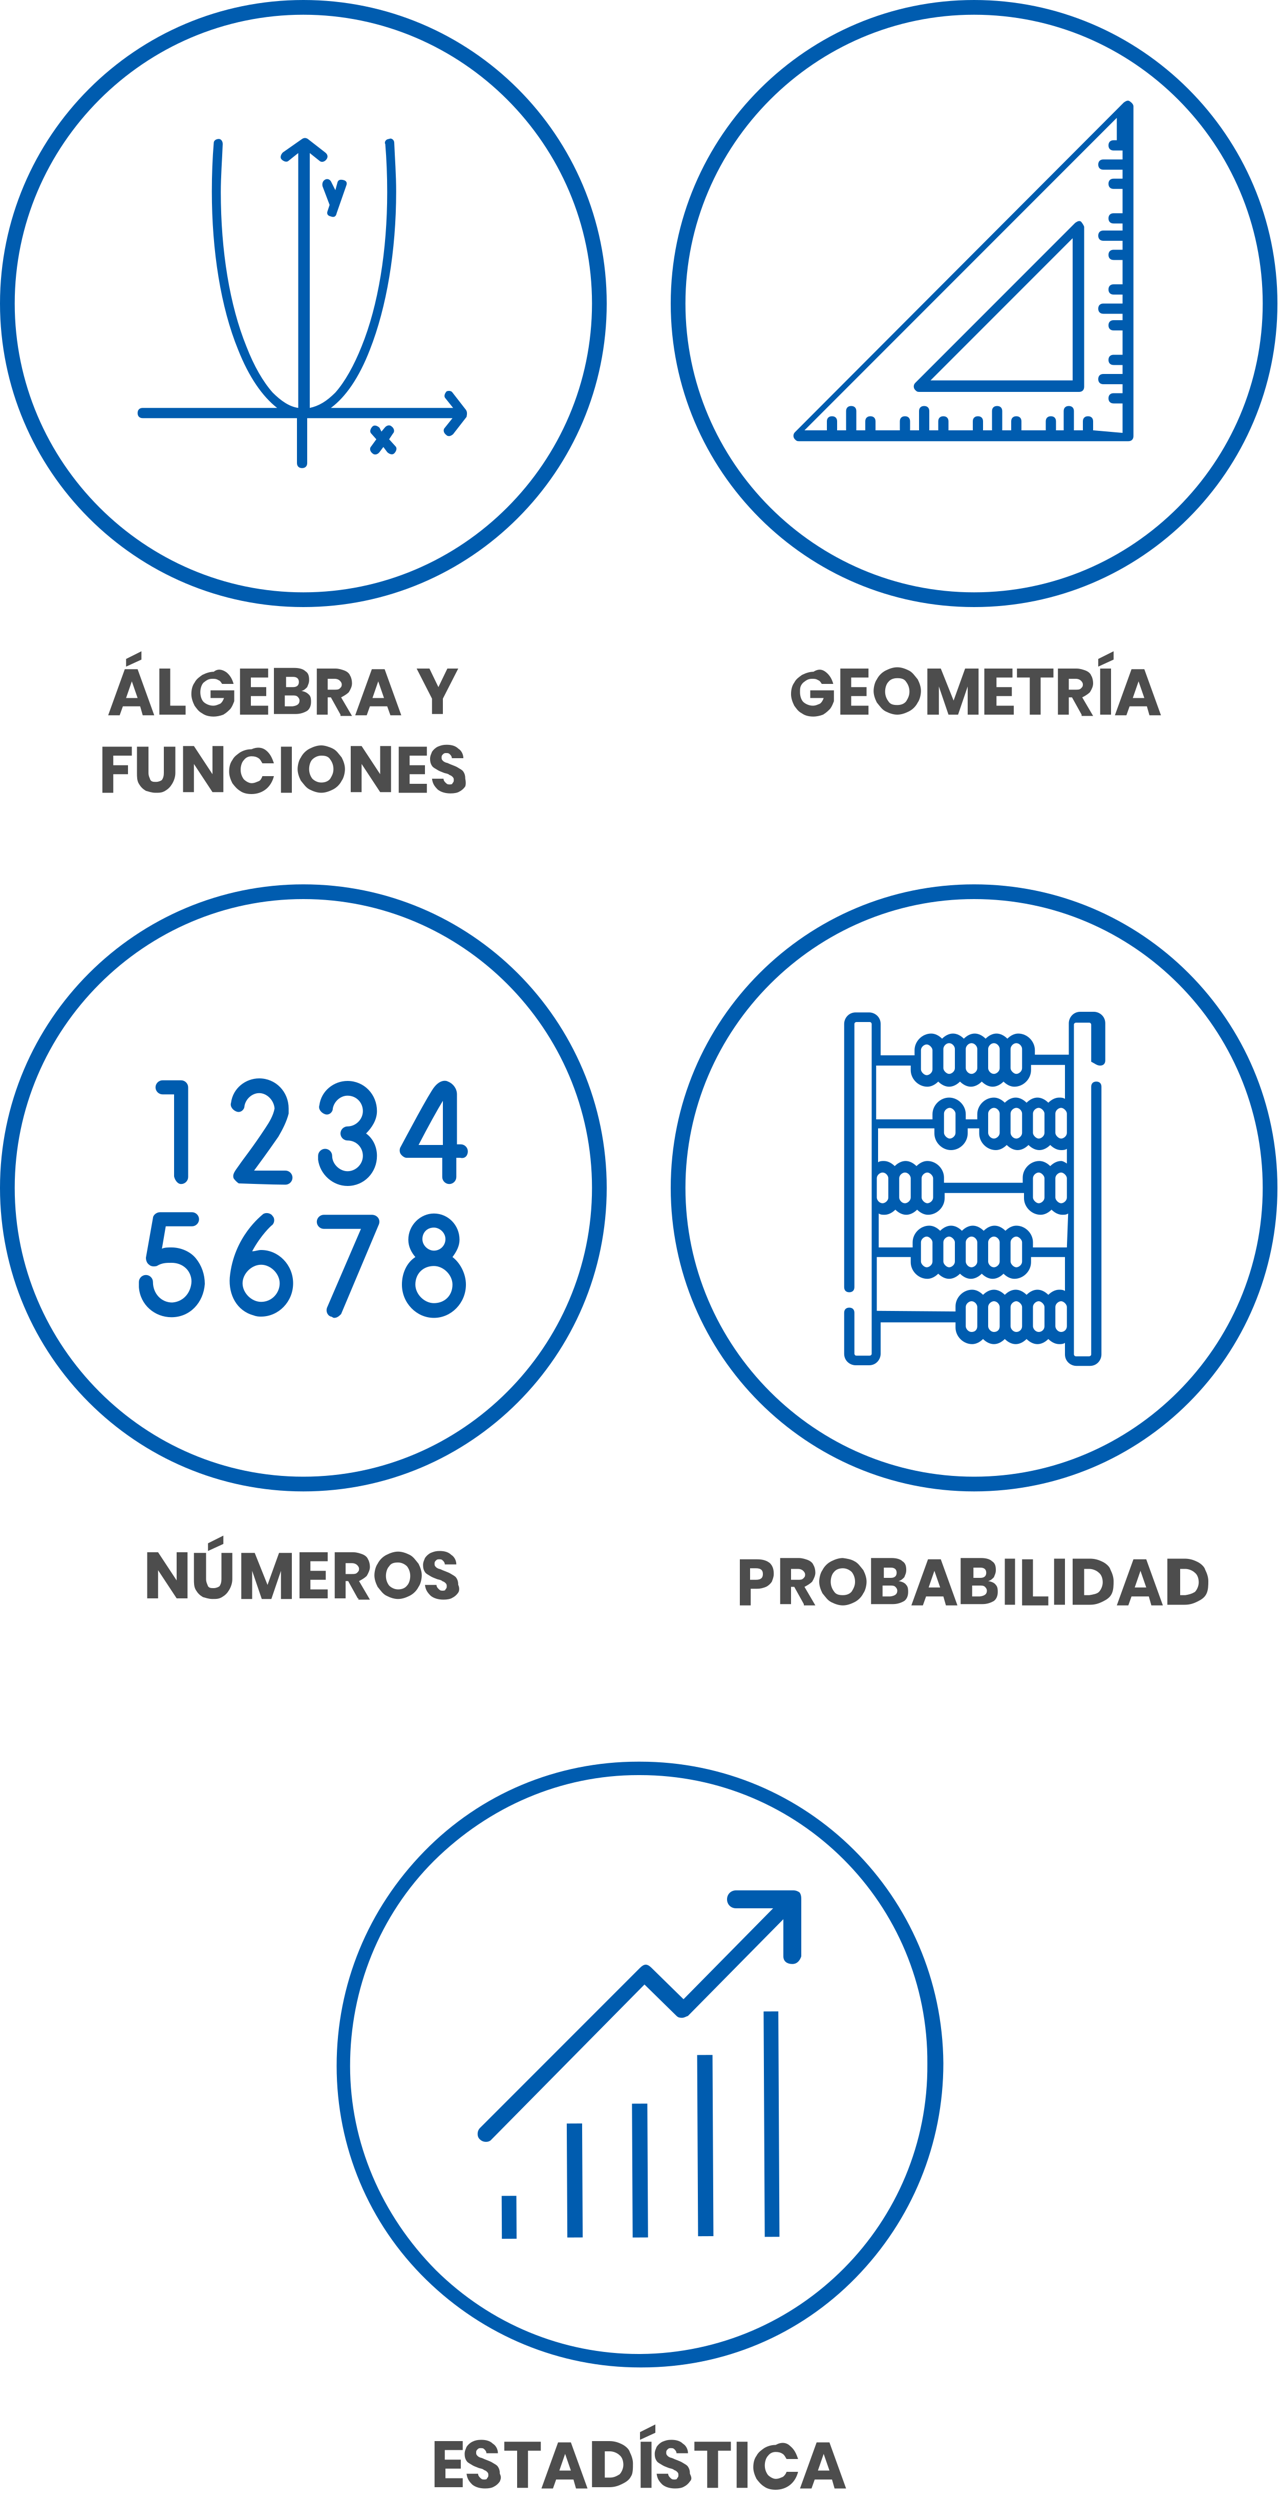 <?xml version="1.0" encoding="utf-8"?>
<!-- Generator: Adobe Illustrator 24.0.1, SVG Export Plug-In . SVG Version: 6.00 Build 0)  -->
<svg version="1.1" id="Capa_1" xmlns="http://www.w3.org/2000/svg" xmlns:xlink="http://www.w3.org/1999/xlink" x="0px" y="0px"
	 viewBox="0 0 200 390.4" style="enable-background:new 0 0 200 390.4;" xml:space="preserve">
<style type="text/css">
	.st0{fill:#005CAF;}
	.st1{fill:#4D4D4D;}
</style>
<g>
	<g>
		<path class="st0" d="M176.5,15.8c-0.3-0.2-0.6,0-0.9,0.2l-51.4,51.5c-0.3,0.3-0.3,0.8,0,1.1c0.2,0.2,0.3,0.3,0.6,0.3h51.5
			c0.5,0,0.8-0.3,0.8-0.8l0,0V16.6C177.1,16.3,176.8,16,176.5,15.8z M170.8,67.2v-1.4c0-0.5-0.3-0.8-0.8-0.8s-0.8,0.3-0.8,0.8v1.4
			h-1.4v-3c0-0.5-0.3-0.8-0.8-0.8c-0.5,0-0.8,0.3-0.8,0.8v3H165v-1.4c0-0.5-0.3-0.8-0.8-0.8s-0.8,0.3-0.8,0.8v1.4h-3.8v-1.4
			c0-0.5-0.3-0.8-0.8-0.8s-0.8,0.3-0.8,0.8v1.4h-1.4v-3c0-0.5-0.3-0.8-0.8-0.8c-0.5,0-0.8,0.3-0.8,0.8v3h-1.4v-1.4
			c0-0.5-0.3-0.8-0.8-0.8s-0.8,0.3-0.8,0.8v1.4h-3.8v-1.4c0-0.5-0.3-0.8-0.8-0.8c-0.5,0-0.8,0.3-0.8,0.8v1.4h-1.4v-3
			c0-0.5-0.3-0.8-0.8-0.8c-0.5,0-0.8,0.3-0.8,0.8v3h-1.4v-1.4c0-0.5-0.3-0.8-0.8-0.8c-0.5,0-0.8,0.3-0.8,0.8v1.4h-3.8v-1.4
			c0-0.5-0.3-0.8-0.8-0.8c-0.5,0-0.8,0.3-0.8,0.8v1.4h-1.4v-3c0-0.5-0.3-0.8-0.8-0.8s-0.8,0.3-0.8,0.8v3h-1.4v-1.4
			c0-0.5-0.3-0.8-0.8-0.8c-0.5,0-0.8,0.3-0.8,0.8v1.4h-3.5l48.8-48.8v3.5H174c-0.5,0-0.8,0.3-0.8,0.8s0.3,0.8,0.8,0.8h1.4v1.4h-3
			c-0.5,0-0.8,0.3-0.8,0.8c0,0.5,0.3,0.8,0.8,0.8h3v1.4H174c-0.5,0-0.8,0.3-0.8,0.8c0,0.5,0.3,0.8,0.8,0.8h1.4v3.8H174
			c-0.5,0-0.8,0.3-0.8,0.8s0.3,0.8,0.8,0.8h1.4V36h-3c-0.5,0-0.8,0.3-0.8,0.8c0,0.5,0.3,0.8,0.8,0.8h3v1.4H174
			c-0.5,0-0.8,0.3-0.8,0.8c0,0.5,0.3,0.8,0.8,0.8h1.4v3.8H174c-0.5,0-0.8,0.3-0.8,0.8s0.3,0.8,0.8,0.8h1.4v1.4h-3
			c-0.5,0-0.8,0.3-0.8,0.8c0,0.5,0.3,0.8,0.8,0.8h3V50H174c-0.5,0-0.8,0.3-0.8,0.8c0,0.5,0.3,0.8,0.8,0.8h1.4v3.8H174
			c-0.5,0-0.8,0.3-0.8,0.8c0,0.5,0.3,0.8,0.8,0.8h1.4v1.4h-3c-0.5,0-0.8,0.3-0.8,0.8c0,0.5,0.3,0.8,0.8,0.8h3v1.4H174
			c-0.5,0-0.8,0.3-0.8,0.8c0,0.5,0.3,0.8,0.8,0.8h1.4v4.6L170.8,67.2z"/>
	</g>
	<g>
		<path class="st0" d="M168.9,34.6c-0.3-0.2-0.6,0-0.9,0.2l-25,25c-0.3,0.3-0.3,0.8,0,1.1c0.2,0.2,0.3,0.3,0.6,0.3h25
			c0.5,0,0.8-0.3,0.8-0.8v-25C169.3,35.1,169,34.7,168.9,34.6z M167.6,59.4h-22.2l22.2-22.2V59.4z"/>
	</g>
</g>
<g>
	<path class="st0" d="M47.4,94.8C21.2,94.8,0,73.5,0,47.4S21.2,0,47.4,0s47.4,21.2,47.4,47.4S73.5,94.8,47.4,94.8z M47.4,2.3
		C22.6,2.3,2.3,22.6,2.3,47.4s20.3,45.1,45.1,45.1s45.1-20.3,45.1-45.1S72.2,2.3,47.4,2.3z"/>
</g>
<g>
	<path class="st0" d="M152.2,94.8c-26.1,0-47.4-21.2-47.4-47.4S126.2,0,152.2,0s47.4,21.2,47.4,47.4S178.3,94.8,152.2,94.8z
		 M152.2,2.3c-24.8,0-45.1,20.3-45.1,45.1s20.3,45.1,45.1,45.1s45.1-20.3,45.1-45.1S177.1,2.3,152.2,2.3z"/>
</g>
<g>
	<g>
		<path class="st0" d="M72.8,64l-2.1-2.7c-0.2-0.3-0.6-0.3-0.9-0.2c-0.3,0.3-0.5,0.8-0.2,1.1l1.2,1.5H51.7c2.3-1.7,4.4-4.7,6.1-9.1
			c2.6-6.6,4.1-15.4,4.1-24.7c0-2.6-0.2-5.2-0.3-7.6c0-0.5-0.5-0.8-0.8-0.6c-0.5,0-0.8,0.5-0.6,0.8c0.2,2.4,0.3,5,0.3,7.5
			c0,9.1-1.4,17.7-4,24.1c-1.2,3-2.6,5.5-4.1,7.2c-1.4,1.4-2.6,2.1-4,2.4V23.9l1.5,1.2c0.3,0.3,0.8,0.2,1.1-0.2s0.2-0.8-0.2-1.1
			l-2.7-2.1c-0.3-0.2-0.6-0.2-0.9,0l-3,2.1c-0.3,0.3-0.5,0.8-0.2,1.1c0.3,0.3,0.8,0.5,1.1,0.2l1.5-1.2v39.8c-1.4-0.2-2.7-1.1-4-2.4
			c-1.5-1.7-2.9-4.1-4.1-7.2c-2.6-6.4-4-14.9-4-24.1c0-2.4,0.2-5,0.3-7.5c0-0.5-0.3-0.8-0.6-0.8c-0.5,0-0.8,0.3-0.8,0.6
			c-0.2,2.4-0.3,5-0.3,7.6c0,9.3,1.4,18.1,4.1,24.7c1.7,4.3,3.8,7.3,6.1,9.1h-21c-0.5,0-0.8,0.3-0.8,0.8c0,0.5,0.3,0.8,0.8,0.8h24.1
			v7c0,0.5,0.3,0.8,0.8,0.8s0.8-0.3,0.8-0.8v-7h22.7l-1.2,1.5c-0.3,0.3-0.2,0.8,0.2,1.1c0.2,0.2,0.3,0.2,0.5,0.2
			c0.2,0,0.5-0.2,0.6-0.3l2.1-2.7C73,64.6,73,64.3,72.8,64L72.8,64z"/>
	</g>
	<g>
		<path class="st0" d="M50.4,29.1l1.1,2.9l-0.3,0.9c-0.2,0.5,0,0.8,0.5,0.9c0.5,0.2,0.8,0,0.9-0.5l1.5-4.3c0.2-0.5,0-0.8-0.5-0.9
			s-0.8,0-0.9,0.5l-0.3,1.1l-0.6-1.2c-0.2-0.5-0.6-0.6-0.9-0.5C50.4,28.2,50.3,28.7,50.4,29.1z"/>
	</g>
	<g>
		<path class="st0" d="M60.8,68.6l0.6-0.9c0.3-0.3,0.2-0.8-0.2-1.1c-0.3-0.3-0.8-0.2-1.1,0.2l-0.5,0.6l-0.3-0.6
			c-0.3-0.3-0.8-0.5-1.1-0.2c-0.3,0.3-0.5,0.8-0.2,1.1l0.8,0.9l-0.8,1.1c-0.3,0.3-0.2,0.8,0.2,1.1c0.3,0.3,0.8,0.2,1.1-0.2l0.6-0.8
			l0.6,0.8c0.3,0.3,0.8,0.5,1.1,0.2c0.3-0.3,0.5-0.8,0.2-1.1L60.8,68.6z"/>
	</g>
</g>
<g>
	<g>
		<g>
			<g>
				
					<rect x="88.6" y="331.6" transform="matrix(1 -5.082658e-03 5.082658e-03 1 -1.73 0.461)" class="st0" width="2.4" height="17.8"/>
			</g>
		</g>
	</g>
	<g>
		<g>
			<g>
				
					<rect x="98.8" y="328.5" transform="matrix(1 -5.082658e-03 5.082658e-03 1 -1.722 0.513)" class="st0" width="2.4" height="20.9"/>
			</g>
		</g>
	</g>
	<g>
		<g>
			<g>
				
					<rect x="78.4" y="342.9" transform="matrix(1 -5.082658e-03 5.082658e-03 1 -1.759 0.409)" class="st0" width="2.3" height="6.7"/>
			</g>
		</g>
	</g>
	<g>
		<g>
			<g>
				
					<rect x="109" y="320.9" transform="matrix(1 -5.082658e-03 5.082658e-03 1 -1.702 0.565)" class="st0" width="2.4" height="28.3"/>
			</g>
		</g>
	</g>
	<g>
		<g>
			<g>
				
					<rect x="119.4" y="314.1" transform="matrix(1 -5.082658e-03 5.082658e-03 1 -1.684 0.617)" class="st0" width="2.3" height="35.2"/>
			</g>
		</g>
	</g>
	<g>
		<g>
			<g>
				<path class="st0" d="M124.9,295.5c-0.3-0.2-0.6-0.3-0.9-0.3h-9c-0.8,0-1.4,0.6-1.4,1.4s0.6,1.4,1.4,1.4h5.8l-14,14.2l-5-4.9
					c-0.3-0.3-0.6-0.5-0.9-0.5c-0.3,0-0.6,0.2-0.9,0.5L75,332.3c-0.5,0.5-0.5,1.4,0,1.8c0.5,0.5,1.4,0.5,1.8,0l0,0l23.9-24.2l5,4.9
					c0.3,0.3,0.6,0.3,0.9,0.3c0.3,0,0.6-0.2,0.9-0.3l14.9-15.1v5.8c0,0.8,0.6,1.2,1.4,1.2l0,0c0.8,0,1.2-0.6,1.4-1.2l0,0v-9
					C125.2,295.9,125,295.6,124.9,295.5z"/>
			</g>
		</g>
	</g>
</g>
<g>
	<path class="st0" d="M152.2,232.9c-26.1,0-47.4-21.2-47.4-47.4s21.2-47.4,47.4-47.4s47.4,21.2,47.4,47.4S178.5,232.9,152.2,232.9z
		 M152.2,140.4c-24.8,0-45.1,20.3-45.1,45.1s20.3,45.1,45.1,45.1s45.1-20.3,45.1-45.1S177.2,140.4,152.2,140.4z"/>
</g>
<g>
	<path class="st0" d="M100,369.7c-12.5,0-24.4-4.9-33.4-13.7s-14-20.7-14-33.4s4.9-24.5,13.7-33.5c8.8-9,20.7-14,33.4-14
		c0.2,0,0.2,0,0.3,0c26.1,0,47.2,21,47.4,47.1c0,12.6-4.9,24.5-13.7,33.5s-20.7,14-33.4,14C100.2,369.7,100.2,369.7,100,369.7z
		 M100,277.2c-0.2,0-0.2,0-0.3,0c-12,0-23.3,4.9-31.9,13.4c-8.5,8.5-13.1,20-13.1,32s4.9,23.3,13.4,31.9
		c8.5,8.4,19.8,13.1,31.7,13.1c0.2,0,0.2,0,0.3,0c24.8-0.2,45-20.4,44.8-45.3C145.1,297.3,124.8,277.2,100,277.2z"/>
</g>
<g>
	<path class="st1" d="M21.9,110.3h-2.7l-0.5,1.4h-1.8l2.6-7.2h2l2.6,7.2h-1.8L21.9,110.3z M22.1,103l-2.4,1.1v-1.2l2.4-1.2V103z
		 M21.5,109l-0.9-2.6l-0.9,2.6H21.5z"/>
	<path class="st1" d="M26.7,110.2H29v1.4h-4.1v-7.2h1.7v5.8H26.7z"/>
	<path class="st1" d="M35.4,105c0.6,0.5,0.9,1.1,1.1,1.8h-1.8c-0.2-0.3-0.3-0.5-0.6-0.6c-0.3-0.2-0.6-0.2-0.9-0.2
		c-0.6,0-0.9,0.2-1.4,0.6c-0.3,0.3-0.5,0.9-0.5,1.5s0.2,1.2,0.5,1.5c0.3,0.3,0.9,0.6,1.5,0.6c0.5,0,0.8-0.2,1.1-0.3
		c0.3-0.2,0.5-0.6,0.6-0.9h-2.1v-1.2h3.7v1.7c-0.2,0.5-0.3,0.8-0.6,1.2c-0.3,0.3-0.6,0.6-1.1,0.9c-0.5,0.2-1.1,0.3-1.5,0.3
		c-0.8,0-1.4-0.2-1.8-0.5c-0.6-0.3-0.9-0.8-1.2-1.2c-0.3-0.6-0.5-1.2-0.5-1.8c0-0.8,0.2-1.4,0.5-1.8c0.3-0.6,0.8-0.9,1.2-1.2
		c0.6-0.3,1.2-0.5,1.8-0.5C34,104.4,34.7,104.5,35.4,105z"/>
	<path class="st1" d="M39.2,105.8v1.5h2.4v1.4h-2.4v1.5h2.7v1.4h-4.4v-7.2h4.4v1.4C41.9,105.8,39.2,105.8,39.2,105.8z"/>
	<path class="st1" d="M48.3,108.5c0.3,0.3,0.3,0.8,0.3,1.1c0,0.6-0.2,1.1-0.6,1.4c-0.5,0.3-1.1,0.5-1.8,0.5h-3.4v-7.2H46
		c0.8,0,1.4,0.2,1.7,0.5c0.5,0.3,0.6,0.8,0.6,1.4c0,0.5-0.2,0.8-0.3,1.1c-0.3,0.3-0.5,0.5-0.9,0.6C47.7,108,48,108.2,48.3,108.5z
		 M44.7,107.3h1.1c0.6,0,0.9-0.3,0.9-0.8c0-0.5-0.3-0.8-0.9-0.8h-1.1V107.3z M46.8,109.4c0-0.3-0.2-0.5-0.3-0.6
		c-0.2-0.2-0.5-0.2-0.8-0.2h-1.2v1.7h1.2C46.5,110.2,46.8,109.9,46.8,109.4z"/>
	<path class="st1" d="M53.2,111.6l-1.5-2.7h-0.5v2.7h-1.7v-7.2h2.9c0.6,0,1.1,0.2,1.4,0.3c0.5,0.2,0.8,0.5,0.9,0.8
		c0.2,0.3,0.3,0.8,0.3,1.2c0,0.5-0.2,0.9-0.5,1.4c-0.3,0.3-0.8,0.6-1.2,0.8l1.7,2.9h-1.8V111.6z M51.2,107.7h1.1
		c0.3,0,0.6,0,0.8-0.2c0.2-0.2,0.3-0.3,0.3-0.6c0-0.3-0.2-0.5-0.3-0.6c-0.2-0.2-0.5-0.3-0.8-0.3h-1.1V107.7z"/>
	<path class="st1" d="M60.5,110.3h-2.7l-0.5,1.4h-1.8l2.6-7.2h2l2.6,7.2H61L60.5,110.3z M60,109l-0.9-2.6l-0.9,2.6H60z"/>
	<path class="st1" d="M71.6,104.4l-2.4,4.7v2.4h-1.7v-2.4l-2.4-4.7h2l1.4,2.9l1.4-2.9H71.6z"/>
	<path class="st1" d="M20.6,116.6v1.4h-2.9v1.5H20v1.4h-2.3v2.9H16v-7.2C16,116.6,20.6,116.6,20.6,116.6z"/>
	<path class="st1" d="M23.2,116.6v4.1c0,0.5,0.2,0.8,0.3,1.1c0.2,0.3,0.5,0.3,0.9,0.3s0.8-0.2,0.9-0.3c0.2-0.3,0.3-0.6,0.3-1.1v-4.1
		h1.8v4.1c0,0.6-0.2,1.2-0.5,1.7c-0.3,0.5-0.6,0.8-1.1,1.1c-0.5,0.3-0.9,0.3-1.5,0.3c-0.6,0-1.1-0.2-1.5-0.3
		c-0.5-0.3-0.8-0.6-1.1-1.1c-0.3-0.5-0.3-1.1-0.3-1.7v-4.1H23.2z"/>
	<path class="st1" d="M34.9,123.7h-1.7l-2.9-4.4v4.4h-1.7v-7.2h1.7l2.9,4.4v-4.4h1.7V123.7z"/>
	<path class="st1" d="M41.6,117.2c0.6,0.5,0.9,1.1,1.2,2H41c-0.2-0.3-0.3-0.6-0.6-0.8c-0.3-0.2-0.6-0.3-1.1-0.3
		c-0.5,0-0.9,0.2-1.2,0.6c-0.3,0.3-0.5,0.9-0.5,1.5s0.2,1.1,0.5,1.5c0.3,0.3,0.8,0.6,1.2,0.6c0.5,0,0.8-0.2,1.1-0.3s0.5-0.5,0.6-0.8
		h1.8c-0.2,0.8-0.6,1.5-1.2,2c-0.6,0.5-1.4,0.8-2.3,0.8c-0.8,0-1.4-0.2-1.8-0.5c-0.5-0.3-0.9-0.8-1.2-1.2c-0.3-0.6-0.5-1.2-0.5-1.8
		c0-0.8,0.2-1.4,0.5-1.8c0.3-0.6,0.8-0.9,1.2-1.2c0.5-0.3,1.1-0.5,1.8-0.5C40.2,116.6,41,116.7,41.6,117.2z"/>
	<path class="st1" d="M45.6,116.6v7.2h-1.7v-7.2H45.6z"/>
	<path class="st1" d="M52,116.9c0.6,0.3,0.9,0.8,1.4,1.4c0.3,0.6,0.5,1.2,0.5,1.8c0,0.6-0.2,1.4-0.5,1.8c-0.3,0.6-0.8,1.1-1.4,1.4
		c-0.6,0.3-1.2,0.5-1.8,0.5c-0.6,0-1.2-0.2-1.8-0.5c-0.6-0.3-0.9-0.8-1.4-1.4c-0.3-0.6-0.5-1.2-0.5-1.8c0-0.6,0.2-1.4,0.5-1.8
		c0.3-0.6,0.8-1.1,1.4-1.4c0.6-0.3,1.2-0.5,1.8-0.5C50.7,116.4,51.4,116.6,52,116.9z M48.8,118.6c-0.3,0.3-0.5,0.9-0.5,1.5
		s0.2,1.1,0.5,1.5c0.3,0.3,0.8,0.6,1.4,0.6s1.1-0.2,1.4-0.6c0.3-0.5,0.5-0.9,0.5-1.5s-0.2-1.1-0.5-1.5c-0.3-0.5-0.8-0.6-1.4-0.6
		S49.1,118.3,48.8,118.6z"/>
	<path class="st1" d="M61.1,123.7h-1.7l-2.9-4.4v4.4h-1.7v-7.2h1.7l2.9,4.4v-4.4h1.7V123.7z"/>
	<path class="st1" d="M64,118v1.5h2.4v1.4H64v1.5h2.7v1.4h-4.4v-7.2h4.4v1.4C66.7,118,64,118,64,118z"/>
	<path class="st1" d="M72.7,122.8c-0.2,0.3-0.5,0.6-0.9,0.8c-0.3,0.2-0.8,0.3-1.4,0.3c-0.8,0-1.5-0.2-2-0.6
		c-0.5-0.5-0.8-0.9-0.9-1.7h1.8c0,0.3,0.2,0.5,0.3,0.6c0.2,0.2,0.3,0.3,0.6,0.3c0.2,0,0.5,0,0.5-0.2c0.2-0.2,0.2-0.3,0.2-0.5
		c0-0.2,0-0.3-0.2-0.5c-0.2-0.2-0.3-0.2-0.5-0.3c-0.2-0.2-0.5-0.2-0.8-0.3c-0.5-0.2-0.8-0.3-1.1-0.5c-0.3-0.2-0.6-0.3-0.8-0.6
		c-0.2-0.3-0.3-0.6-0.3-1.1c0-0.5,0.2-0.8,0.3-1.1c0.2-0.3,0.5-0.6,0.9-0.8c0.5-0.2,0.8-0.3,1.4-0.3c0.8,0,1.4,0.2,1.8,0.6
		c0.5,0.3,0.8,0.9,0.8,1.5h-1.8c0-0.3-0.2-0.5-0.3-0.6c-0.2-0.2-0.3-0.2-0.6-0.2c-0.2,0-0.3,0-0.5,0.2c-0.2,0.2-0.2,0.3-0.2,0.5
		s0,0.3,0.2,0.5c0.2,0.2,0.3,0.2,0.5,0.3c0.2,0,0.5,0.2,0.8,0.3c0.5,0.2,0.8,0.3,1.1,0.5c0.3,0.2,0.6,0.3,0.8,0.6
		c0.2,0.3,0.3,0.6,0.3,1.1C72.8,122.1,72.8,122.5,72.7,122.8z"/>
</g>
<g>
	<g>
		<g>
			<g>
				<path class="st0" d="M51.7,205.6c0.2,0,0.3,0.2,0.5,0.2c0.5,0,0.8-0.3,1.1-0.6l5.9-14c0.3-0.8-0.3-1.5-1.1-1.5h-7.5
					c-0.6,0-1.1,0.5-1.1,1.1c0,0.6,0.5,1.1,1.1,1.1h5.8l-5.3,12.3C50.9,204.7,51.1,205.4,51.7,205.6L51.7,205.6z"/>
			</g>
			<g>
				<path class="st0" d="M62.8,200.6c0,2.9,2.3,5.2,5,5.2c2.7,0,5-2.3,5-5.2c0-1.7-0.9-3.4-2.1-4.3c0.6-0.8,1.1-1.7,1.1-2.7
					c0-2.3-1.8-4.1-4-4.1c-2.1,0-4,1.8-4,4.1c0,1.1,0.5,2,1.1,2.7C63.5,197.2,62.8,198.9,62.8,200.6z M67.8,191.7
					c0.9,0,1.8,0.8,1.8,1.8s-0.8,1.8-1.8,1.8c-0.9,0-1.8-0.8-1.8-1.8S66.7,191.7,67.8,191.7z M67.8,197.7c1.5,0,2.9,1.4,2.9,2.9
					c0,1.7-1.2,2.9-2.9,2.9c-1.5,0-2.9-1.4-2.9-2.9C64.9,198.9,66.1,197.7,67.8,197.7z"/>
			</g>
			<g>
				<path class="st0" d="M28.3,184.9c0.6,0,1.1-0.5,1.1-1.1v-14c0-0.6-0.5-1.1-1.1-1.1h-2.9c-0.6,0-1.1,0.5-1.1,1.1
					c0,0.6,0.5,1.1,1.1,1.1h1.8v12.8C27.3,184.2,27.7,184.9,28.3,184.9z"/>
			</g>
			<g>
				<path class="st0" d="M26.8,205.7C26.8,205.7,27,205.7,26.8,205.7c2.9,0,5-2.3,5.2-5.2c0-1.5-0.5-2.9-1.4-4
					c-0.9-1.1-2.4-1.7-3.8-1.7c-0.6,0-1.1,0-1.5,0.2l0.6-3.5H30c0.6,0,1.1-0.5,1.1-1.1c0-0.6-0.5-1.1-1.1-1.1h-5
					c-0.6,0-1.1,0.5-1.1,0.9l-1.1,6.2c0,0.5,0.2,0.9,0.5,1.1c0.3,0.3,0.8,0.3,1.2,0.2c0.8-0.5,1.5-0.5,2.3-0.5
					c0.9,0,1.7,0.3,2.3,0.9s0.9,1.5,0.8,2.3c-0.2,1.7-1.4,2.9-3,3l0,0c-1.7,0-3-1.4-3-3.2c0-0.6-0.5-1.1-1.1-1.1
					c-0.6,0-1.1,0.5-1.1,1.1c0,0.3,0,0.5,0,0.8C21.9,203.8,24.2,205.7,26.8,205.7L26.8,205.7z"/>
			</g>
			<g>
				<path class="st0" d="M73.1,179.8c0-0.6-0.5-1.1-1.1-1.1h-0.6c0-3.5,0-7.3,0-7.8c0-0.9-0.6-1.7-1.4-2c-0.3-0.2-1.2-0.3-2.1,0.8
					c-0.8,0.9-4.6,8.1-5.3,9.4c-0.2,0.3-0.2,0.8,0,1.1s0.6,0.6,0.9,0.6h5.6c0,1.1,0,2.1,0,3c0,0.6,0.5,1.1,1.1,1.1l0,0
					c0.6,0,1.1-0.5,1.1-1.1s0-1.7,0-3h0.6C72.7,181,73.1,180.4,73.1,179.8L73.1,179.8z M69.2,178.8h-3.8c1.5-2.9,3-5.6,3.8-6.9
					C69.2,173.1,69.2,175.9,69.2,178.8z"/>
			</g>
			<g>
				<path class="st0" d="M45.1,173.9c0-0.3,0-0.5,0-0.8c0-2.6-2-4.7-4.6-4.7c-2.1,0-4.1,1.5-4.4,3.8c-0.2,0.6,0.3,1.2,0.9,1.4
					c0.6,0.2,1.2-0.3,1.2-0.9c0.2-1.1,1.2-2,2.3-2c1.2,0,2.3,1.1,2.4,2.4c-0.2,1.1-0.8,2.1-1.4,3c-2.1,3.2-3.5,4.9-4.1,5.8
					c-0.8,1.1-1.1,1.5-0.9,2.1c0.2,0.3,0.5,0.6,0.8,0.8c0.2,0,5.3,0.2,7.3,0.2c0.6,0,1.1-0.5,1.1-1.1c0-0.6-0.5-1.1-1.1-1.1l0,0
					c-1.7,0-3.7,0-4.9,0c0.8-1.1,2-2.7,3.8-5.3C44.2,176.3,44.8,175.1,45.1,173.9L45.1,173.9z"/>
			</g>
			<g>
				<path class="st0" d="M54.3,182.9c-1.2,0-2.4-1.1-2.4-2.4c0-0.6-0.5-1.1-1.1-1.1s-1.1,0.5-1.1,1.1c0,0.2,0,0.5,0,0.6
					c0.3,2.3,2.3,4.1,4.6,4.1c2.6,0,4.6-2.1,4.6-4.7c0-1.4-0.6-2.7-1.7-3.5c0.9-0.9,1.7-2.1,1.7-3.5c0-2.6-2-4.7-4.6-4.7
					c-2.1,0-4.1,1.5-4.4,3.8c-0.2,0.6,0.3,1.2,0.9,1.4c0.6,0.2,1.2-0.3,1.2-0.9c0.2-1.1,1.2-2,2.3-2c1.4,0,2.4,1.1,2.4,2.4
					s-1.1,2.4-2.4,2.4c-0.6,0-1.1,0.5-1.1,1.1c0,0.6,0.5,1.1,1.1,1.1c1.4,0,2.4,1.1,2.4,2.4C56.7,181.8,55.6,182.9,54.3,182.9
					L54.3,182.9z"/>
			</g>
			<g>
				<path class="st0" d="M39.6,205.4c0.5,0.2,0.9,0.2,1.2,0.2c2.7,0,5-2.3,5-5.2c0-2.9-2.3-5.2-5-5.2c-0.5,0-0.9,0.2-1.4,0.2
					c1.4-2.6,3-4,3-4c0.5-0.3,0.6-1.1,0.2-1.5c-0.3-0.5-1.1-0.6-1.5-0.3c-0.2,0.2-4.6,3.5-5.2,9.9C35.7,202.2,37,204.7,39.6,205.4z
					 M40.8,197.5c1.5,0,2.9,1.4,2.9,2.9s-1.2,2.9-2.9,2.9c-1.5,0-2.9-1.4-2.9-2.9S39.3,197.5,40.8,197.5z"/>
			</g>
		</g>
	</g>
	<g>
		<path class="st0" d="M47.4,232.9C21.3,232.9,0,211.7,0,185.5s21.3-47.4,47.4-47.4s47.4,21.2,47.4,47.4S73.5,232.9,47.4,232.9z
			 M47.4,140.4c-24.8,0-45.1,20.3-45.1,45.1s20.3,45.1,45.1,45.1s45.1-20.3,45.1-45.1S72.2,140.4,47.4,140.4z"/>
	</g>
	<g>
		<path class="st1" d="M29.3,249.6h-1.7l-2.9-4.4v4.4H23v-7.2h1.7l2.9,4.4v-4.4h1.7V249.6z"/>
		<path class="st1" d="M32.2,242.5v4.1c0,0.5,0.2,0.8,0.3,1.1c0.2,0.3,0.5,0.3,0.9,0.3s0.8-0.2,0.9-0.3c0.2-0.3,0.3-0.6,0.3-1.1
			v-4.1h1.7v4.1c0,0.6-0.2,1.2-0.5,1.7c-0.3,0.5-0.6,0.8-1.1,1.1c-0.5,0.3-0.9,0.3-1.5,0.3c-0.6,0-1.1-0.2-1.5-0.3
			c-0.5-0.3-0.8-0.6-1.1-1.1s-0.3-1.1-0.3-1.7v-4.1H32.2z M34.9,241.1l-2.4,1.1v-1.2l2.4-1.2V241.1z"/>
		<path class="st1" d="M45.6,242.5v7.2h-1.7v-4.4l-1.5,4.4h-1.5l-1.5-4.4v4.4h-1.7v-7.2h2.1l2,5l1.8-5H45.6z"/>
		<path class="st1" d="M48.5,243.8v1.5h2.4v1.4h-2.4v1.5h2.7v1.4h-4.4v-7.2h4.4v1.4C51.2,243.8,48.5,243.8,48.5,243.8z"/>
		<path class="st1" d="M55.9,249.6l-1.5-2.7H54v2.7h-1.7v-7.2h2.9c0.6,0,1.1,0.2,1.4,0.3c0.5,0.2,0.8,0.5,0.9,0.8
			c0.2,0.3,0.3,0.8,0.3,1.2s-0.2,0.9-0.5,1.4c-0.3,0.3-0.8,0.6-1.2,0.8l1.7,2.9h-1.8V249.6z M54,245.8H55c0.3,0,0.6,0,0.8-0.2
			c0.2-0.2,0.3-0.3,0.3-0.6c0-0.3-0.2-0.5-0.3-0.6c-0.2-0.2-0.5-0.3-0.8-0.3H54V245.8z"/>
		<path class="st1" d="M64,242.8c0.6,0.3,0.9,0.8,1.4,1.4c0.3,0.6,0.5,1.2,0.5,1.8c0,0.6-0.2,1.4-0.5,1.8c-0.3,0.6-0.8,1.1-1.4,1.4
			c-0.6,0.3-1.2,0.5-1.8,0.5s-1.2-0.2-1.8-0.5c-0.6-0.3-0.9-0.8-1.4-1.4c-0.3-0.6-0.5-1.2-0.5-1.8c0-0.6,0.2-1.4,0.5-1.8
			c0.3-0.6,0.8-1.1,1.4-1.4c0.6-0.3,1.2-0.5,1.8-0.5C62.8,242.3,63.4,242.5,64,242.8z M60.8,244.6c-0.3,0.3-0.5,0.9-0.5,1.5
			c0,0.6,0.2,1.1,0.5,1.5c0.3,0.3,0.8,0.6,1.4,0.6s1.1-0.2,1.4-0.6c0.3-0.3,0.5-0.9,0.5-1.5c0-0.6-0.2-1.1-0.5-1.5
			c-0.3-0.3-0.8-0.6-1.4-0.6S61.1,244.1,60.8,244.6z"/>
		<path class="st1" d="M71.6,248.7c-0.2,0.3-0.5,0.6-0.9,0.8c-0.3,0.2-0.8,0.3-1.4,0.3c-0.8,0-1.5-0.2-2-0.6
			c-0.5-0.5-0.8-0.9-0.9-1.7h1.8c0,0.3,0.2,0.5,0.3,0.6c0.2,0.2,0.3,0.3,0.6,0.3c0.2,0,0.5,0,0.5-0.2c0.2-0.2,0.2-0.3,0.2-0.5
			c0-0.2,0-0.3-0.2-0.5c-0.2-0.2-0.3-0.2-0.5-0.3c-0.2-0.2-0.5-0.2-0.8-0.3c-0.5-0.2-0.8-0.3-1.1-0.5c-0.3-0.2-0.6-0.3-0.8-0.6
			c-0.2-0.3-0.3-0.6-0.3-1.1s0.2-0.8,0.3-1.1c0.2-0.3,0.5-0.6,0.9-0.8c0.5-0.2,0.8-0.3,1.4-0.3c0.8,0,1.4,0.2,1.8,0.6
			c0.5,0.3,0.8,0.9,0.8,1.5h-1.8c0-0.3-0.2-0.5-0.3-0.6c-0.2-0.2-0.3-0.2-0.6-0.2c-0.2,0-0.3,0-0.5,0.2c-0.2,0.2-0.2,0.3-0.2,0.5
			c0,0.2,0,0.3,0.2,0.5c0.2,0.2,0.3,0.2,0.5,0.3c0.2,0,0.5,0.2,0.8,0.3c0.5,0.2,0.8,0.3,1.1,0.5c0.3,0.2,0.6,0.3,0.8,0.6
			c0.2,0.3,0.3,0.6,0.3,1.1C71.8,247.9,71.8,248.4,71.6,248.7z"/>
	</g>
</g>
<g>
	<path class="st1" d="M129.1,105c0.6,0.5,0.9,1.1,1.1,1.8h-1.8c-0.2-0.3-0.3-0.5-0.6-0.6c-0.3-0.2-0.6-0.2-0.9-0.2
		c-0.6,0-0.9,0.2-1.4,0.6c-0.5,0.5-0.5,0.9-0.5,1.5s0.2,1.2,0.5,1.5c0.3,0.3,0.9,0.6,1.5,0.6c0.5,0,0.8-0.2,1.1-0.3
		c0.3-0.2,0.5-0.6,0.6-0.9h-2.1v-1.2h3.7v1.7c-0.2,0.5-0.3,0.8-0.6,1.2c-0.3,0.3-0.6,0.6-1.1,0.9c-0.5,0.2-1.1,0.3-1.5,0.3
		c-0.8,0-1.4-0.2-1.8-0.5c-0.6-0.3-0.9-0.8-1.2-1.2c-0.3-0.6-0.5-1.2-0.5-1.8c0-0.8,0.2-1.4,0.5-1.8c0.3-0.6,0.8-0.9,1.2-1.2
		c0.6-0.3,1.2-0.5,1.8-0.5C127.9,104.4,128.5,104.5,129.1,105z"/>
	<path class="st1" d="M133,105.8v1.5h2.4v1.4H133v1.5h2.7v1.4h-4.4v-7.2h4.4v1.4C135.8,105.8,133,105.8,133,105.8z"/>
	<path class="st1" d="M142,104.7c0.6,0.3,0.9,0.8,1.4,1.4c0.3,0.6,0.5,1.2,0.5,1.8c0,0.6-0.2,1.4-0.5,1.8c-0.3,0.6-0.8,1.1-1.4,1.4
		c-0.6,0.3-1.2,0.5-1.8,0.5c-0.6,0-1.2-0.2-1.8-0.5c-0.6-0.3-0.9-0.8-1.4-1.4c-0.3-0.6-0.5-1.2-0.5-1.8c0-0.6,0.2-1.4,0.5-1.8
		c0.3-0.6,0.8-1.1,1.4-1.4c0.6-0.3,1.2-0.5,1.8-0.5C140.8,104.2,141.4,104.4,142,104.7z M138.8,106.5c-0.3,0.3-0.5,0.9-0.5,1.5
		s0.2,1.1,0.5,1.5c0.3,0.5,0.8,0.6,1.4,0.6c0.6,0,1.1-0.2,1.4-0.6c0.3-0.5,0.5-0.9,0.5-1.5s-0.2-1.1-0.5-1.5
		c-0.3-0.5-0.8-0.6-1.4-0.6C139.6,105.9,139.1,106.1,138.8,106.5z"/>
	<path class="st1" d="M152.9,104.4v7.2h-1.7v-4.4l-1.5,4.4h-1.5l-1.5-4.4v4.4h-1.8v-7.2h2.1l2,5l1.8-5H152.9z"/>
	<path class="st1" d="M155.7,105.8v1.5h2.4v1.4h-2.4v1.5h2.7v1.4h-4.6v-7.2h4.4v1.4C158.3,105.8,155.7,105.8,155.7,105.8z"/>
	<path class="st1" d="M164.6,104.4v1.4h-2v5.8h-1.7v-5.8h-2v-1.4H164.6z"/>
	<path class="st1" d="M169,111.6l-1.5-2.7H167v2.7h-1.7v-7.2h2.9c0.6,0,1.1,0.2,1.4,0.3c0.5,0.2,0.8,0.5,0.9,0.8
		c0.2,0.3,0.3,0.8,0.3,1.2c0,0.5-0.2,0.9-0.5,1.4c-0.3,0.3-0.8,0.6-1.2,0.8l1.7,2.9H169V111.6z M167,107.7h1.1c0.3,0,0.6,0,0.8-0.2
		c0.2-0.2,0.3-0.3,0.3-0.6c0-0.3-0.2-0.5-0.3-0.6c-0.2-0.2-0.5-0.3-0.8-0.3H167V107.7z"/>
	<path class="st1" d="M174,103l-2.4,1.1v-1.2l2.4-1.2V103z M173.6,104.4v7.2h-1.7v-7.2H173.6z"/>
	<path class="st1" d="M179.2,110.3h-2.7l-0.5,1.4h-1.8l2.6-7.2h2l2.6,7.2h-1.8L179.2,110.3z M178.8,109l-0.9-2.6l-0.9,2.6H178.8z"/>
</g>
<g>
	<path class="st1" d="M117.3,248.1v2.6h-1.7v-7.2h2.7c0.9,0,1.5,0.2,2,0.6c0.5,0.5,0.6,1.1,0.6,1.7c0,0.5-0.2,0.9-0.3,1.2
		c-0.2,0.3-0.5,0.6-0.9,0.8c-0.5,0.2-0.9,0.3-1.4,0.3H117.3z M119.2,245.8c0-0.6-0.3-0.9-1.1-0.9h-0.9v1.8h0.9
		C118.9,246.7,119.2,246.4,119.2,245.8z"/>
	<path class="st1" d="M125.6,250.5l-1.5-2.7h-0.5v2.7h-1.7v-7.2h2.9c0.6,0,1.1,0.2,1.4,0.3c0.5,0.2,0.8,0.5,0.9,0.8
		c0.2,0.3,0.3,0.8,0.3,1.2s-0.2,0.9-0.5,1.4c-0.3,0.3-0.8,0.6-1.2,0.8l1.7,2.9h-1.8V250.5z M123.6,246.7h1.1c0.3,0,0.6,0,0.8-0.2
		c0.2-0.2,0.3-0.3,0.3-0.6c0-0.3-0.2-0.5-0.3-0.6c-0.2-0.2-0.5-0.3-0.8-0.3h-1.1V246.7z"/>
	<path class="st1" d="M133.5,243.8c0.6,0.3,0.9,0.8,1.4,1.4c0.3,0.6,0.5,1.2,0.5,1.8c0,0.6-0.2,1.4-0.5,1.8
		c-0.3,0.6-0.8,1.1-1.4,1.4c-0.6,0.3-1.2,0.5-1.8,0.5c-0.6,0-1.2-0.2-1.8-0.5c-0.6-0.3-0.9-0.8-1.4-1.4c-0.3-0.6-0.5-1.2-0.5-1.8
		c0-0.6,0.2-1.4,0.5-1.8c0.3-0.6,0.8-1.1,1.4-1.4c0.6-0.3,1.2-0.5,1.8-0.5C132.4,243.4,133,243.5,133.5,243.8z M130.3,245.5
		c-0.3,0.3-0.5,0.9-0.5,1.5s0.2,1.1,0.5,1.5c0.3,0.5,0.8,0.6,1.4,0.6c0.6,0,1.1-0.2,1.4-0.6c0.3-0.5,0.5-0.9,0.5-1.5
		s-0.2-1.1-0.5-1.5c-0.3-0.3-0.8-0.6-1.4-0.6C131.1,244.9,130.6,245.1,130.3,245.5z"/>
	<path class="st1" d="M141.6,247.5c0.3,0.3,0.3,0.8,0.3,1.1c0,0.6-0.2,1.1-0.6,1.4c-0.5,0.3-1.1,0.5-1.8,0.5h-3.4v-7.2h3.2
		c0.8,0,1.4,0.2,1.7,0.5c0.5,0.3,0.6,0.8,0.6,1.4c0,0.5-0.2,0.8-0.3,1.1c-0.3,0.3-0.5,0.5-0.9,0.6C141,247,141.4,247.2,141.6,247.5z
		 M138.1,246.4h1.1c0.6,0,0.9-0.3,0.9-0.8s-0.3-0.8-0.9-0.8h-1.1V246.4z M140.2,248.4c0-0.3-0.2-0.5-0.3-0.6
		c-0.2-0.2-0.5-0.2-0.8-0.2h-1.2v1.7h1.2C139.9,249.2,140.2,248.9,140.2,248.4z"/>
	<path class="st1" d="M147.4,249.3h-2.7l-0.5,1.4h-1.8l2.6-7.2h2l2.6,7.2h-1.8L147.4,249.3z M146.9,247.9l-0.9-2.6l-0.9,2.6H146.9z"
		/>
	<path class="st1" d="M155.6,247.5c0.3,0.3,0.3,0.8,0.3,1.1c0,0.6-0.2,1.1-0.6,1.4c-0.5,0.3-1.1,0.5-1.8,0.5h-3.4v-7.2h3.2
		c0.8,0,1.4,0.2,1.7,0.5c0.5,0.3,0.6,0.8,0.6,1.4c0,0.5-0.2,0.8-0.3,1.1c-0.3,0.3-0.5,0.5-0.9,0.6C155,247,155.4,247.2,155.6,247.5z
		 M152.1,246.4h1.1c0.6,0,0.9-0.3,0.9-0.8s-0.3-0.8-0.9-0.8h-1.1V246.4z M154.2,248.4c0-0.3-0.2-0.5-0.3-0.6
		c-0.2-0.2-0.5-0.2-0.8-0.2h-1.2v1.7h1.2C153.9,249.2,154.2,248.9,154.2,248.4z"/>
	<path class="st1" d="M158.6,243.4v7.2H157v-7.2H158.6z"/>
	<path class="st1" d="M161.5,249.3h2.3v1.4h-4.1v-7.2h1.7v5.8H161.5z"/>
	<path class="st1" d="M166.4,243.4v7.2h-1.7v-7.2H166.4z"/>
	<path class="st1" d="M173.7,248.9c-0.3,0.6-0.8,0.9-1.4,1.2c-0.6,0.3-1.2,0.5-2,0.5h-2.7v-7.2h2.7c0.8,0,1.4,0.2,2,0.5
		c0.6,0.3,1.1,0.8,1.2,1.2c0.3,0.6,0.5,1.2,0.5,1.8C174,247.5,174,248.3,173.7,248.9z M171.7,248.6c0.3-0.3,0.6-0.9,0.6-1.5
		s-0.2-1.2-0.6-1.5c-0.3-0.3-0.9-0.6-1.5-0.6h-0.8v4.1h0.8C170.8,249,171.4,248.9,171.7,248.6z"/>
	<path class="st1" d="M179.5,249.3h-2.7l-0.5,1.4h-1.8l2.6-7.2h2l2.6,7.2h-1.8L179.5,249.3z M179.1,247.9l-0.9-2.6l-0.9,2.6H179.1z"
		/>
	<path class="st1" d="M188.5,248.9c-0.3,0.6-0.8,0.9-1.4,1.2c-0.6,0.3-1.2,0.5-2,0.5h-2.7v-7.2h2.7c0.8,0,1.4,0.2,2,0.5
		c0.6,0.3,1.1,0.8,1.2,1.2c0.3,0.6,0.5,1.2,0.5,1.8C188.8,247.5,188.8,248.3,188.5,248.9z M186.7,248.6c0.3-0.3,0.6-0.9,0.6-1.5
		s-0.2-1.2-0.6-1.5c-0.3-0.3-0.9-0.6-1.5-0.6h-0.8v4.1h0.8C185.8,249,186.2,248.9,186.7,248.6z"/>
</g>
<g>
	<path class="st1" d="M69.5,382.6v1.5H72v1.4h-2.4v1.5h2.7v1.4h-4.4v-7.2h4.4v1.4L69.5,382.6L69.5,382.6z"/>
	<path class="st1" d="M78.1,387.5c-0.2,0.3-0.5,0.6-0.9,0.8c-0.3,0.2-0.8,0.3-1.4,0.3c-0.8,0-1.5-0.2-2-0.6
		c-0.5-0.5-0.8-0.9-0.9-1.7h1.8c0,0.3,0.2,0.5,0.3,0.6c0.2,0.2,0.3,0.3,0.6,0.3c0.2,0,0.5,0,0.5-0.2c0.2-0.2,0.2-0.3,0.2-0.5
		s0-0.3-0.2-0.5c-0.2-0.2-0.3-0.2-0.5-0.3c-0.2-0.2-0.5-0.2-0.8-0.3c-0.5-0.2-0.8-0.3-1.1-0.5s-0.6-0.3-0.8-0.6
		c-0.2-0.3-0.3-0.6-0.3-1.1s0.2-0.8,0.3-1.1c0.2-0.3,0.5-0.6,0.9-0.8s0.8-0.3,1.4-0.3c0.8,0,1.4,0.2,1.8,0.6
		c0.5,0.3,0.8,0.9,0.8,1.5h-1.8c0-0.3-0.2-0.5-0.3-0.6c-0.2-0.2-0.3-0.2-0.6-0.2c-0.2,0-0.3,0-0.5,0.2c-0.2,0.2-0.2,0.3-0.2,0.5
		s0,0.3,0.2,0.5s0.3,0.2,0.5,0.3c0.2,0,0.5,0.2,0.8,0.3c0.5,0.2,0.8,0.3,1.1,0.5s0.6,0.3,0.8,0.6c0.2,0.3,0.3,0.6,0.3,1.1
		C78.4,386.9,78.2,387.2,78.1,387.5z"/>
	<path class="st1" d="M84.5,381.3v1.4h-2v5.8h-1.7v-5.8h-2v-1.4H84.5z"/>
	<path class="st1" d="M89.6,387.2h-2.7l-0.5,1.4h-1.8l2.6-7.2h2l2.6,7.2h-1.8L89.6,387.2z M89.2,385.8l-0.9-2.6l-0.9,2.6H89.2z"/>
	<path class="st1" d="M98.6,386.7c-0.3,0.6-0.8,0.9-1.4,1.2c-0.6,0.3-1.2,0.5-2,0.5h-2.7v-7.2h2.7c0.8,0,1.4,0.2,2,0.5
		c0.6,0.3,1.1,0.8,1.2,1.2c0.3,0.6,0.5,1.2,0.5,1.8C98.9,385.4,98.9,386.3,98.6,386.7z M96.8,386.4c0.3-0.3,0.6-0.9,0.6-1.5
		c0-0.6-0.2-1.2-0.6-1.5c-0.3-0.3-0.9-0.6-1.5-0.6h-0.8v4.1h0.8C95.9,386.9,96.3,386.7,96.8,386.4z"/>
	<path class="st1" d="M102.4,379.9L100,381v-1.2l2.4-1.2V379.9z M101.8,381.3v7.2h-1.7v-7.2H101.8z"/>
	<path class="st1" d="M107.8,387.5c-0.2,0.3-0.5,0.6-0.9,0.8c-0.3,0.2-0.8,0.3-1.4,0.3c-0.8,0-1.5-0.2-2-0.6
		c-0.5-0.5-0.8-0.9-0.9-1.7h1.8c0,0.3,0.2,0.5,0.3,0.6c0.2,0.2,0.3,0.3,0.6,0.3c0.2,0,0.5,0,0.5-0.2c0.2-0.2,0.2-0.3,0.2-0.5
		s0-0.3-0.2-0.5c-0.2-0.2-0.3-0.2-0.5-0.3c-0.2-0.2-0.5-0.2-0.8-0.3c-0.5-0.2-0.8-0.3-1.1-0.5c-0.3-0.2-0.6-0.3-0.8-0.6
		s-0.3-0.6-0.3-1.1s0.2-0.8,0.3-1.1c0.2-0.3,0.5-0.6,0.9-0.8c0.5-0.2,0.8-0.3,1.4-0.3c0.8,0,1.4,0.2,1.8,0.6
		c0.5,0.3,0.8,0.9,0.8,1.5h-1.8c0-0.3-0.2-0.5-0.3-0.6c-0.2-0.2-0.3-0.2-0.6-0.2c-0.2,0-0.3,0-0.5,0.2s-0.2,0.3-0.2,0.5
		s0,0.3,0.2,0.5s0.3,0.2,0.5,0.3c0.2,0,0.5,0.2,0.8,0.3c0.5,0.2,0.8,0.3,1.1,0.5c0.3,0.2,0.6,0.3,0.8,0.6s0.3,0.6,0.3,1.1
		C108.1,386.9,108.1,387.2,107.8,387.5z"/>
	<path class="st1" d="M114.2,381.3v1.4h-2v5.8h-1.7v-5.8h-2v-1.4H114.2z"/>
	<path class="st1" d="M116.8,381.3v7.2h-1.7v-7.2H116.8z"/>
	<path class="st1" d="M123.5,382c0.6,0.5,0.9,1.1,1.2,2h-1.8c-0.2-0.3-0.3-0.6-0.6-0.8c-0.3-0.2-0.6-0.3-1.1-0.3
		c-0.5,0-0.9,0.2-1.2,0.6c-0.3,0.3-0.5,0.9-0.5,1.5s0.2,1.1,0.5,1.5c0.3,0.3,0.8,0.6,1.2,0.6c0.5,0,0.8-0.2,1.1-0.3
		c0.3-0.2,0.5-0.5,0.6-0.8h1.8c-0.2,0.8-0.6,1.5-1.2,2c-0.6,0.5-1.4,0.8-2.3,0.8c-0.8,0-1.4-0.2-1.8-0.5c-0.5-0.3-0.9-0.8-1.2-1.2
		c-0.3-0.6-0.5-1.2-0.5-1.8c0-0.8,0.2-1.4,0.5-1.8c0.3-0.6,0.8-0.9,1.2-1.2c0.5-0.3,1.1-0.5,1.8-0.5
		C122.1,381.3,122.9,381.4,123.5,382z"/>
	<path class="st1" d="M130,387.2h-2.7l-0.5,1.4H125l2.6-7.2h2l2.6,7.2h-1.8L130,387.2z M129.6,385.8l-0.9-2.6l-0.9,2.6H129.6z"/>
</g>
<g>
	<g>
		<path class="st0" d="M171.9,166.4c0.5,0,0.8-0.3,0.8-0.8v-5.8c0-1.1-0.9-1.8-1.8-1.8h-2.1c-1.1,0-1.8,0.9-1.8,1.8v4.9h-5.3V164
			c0-1.4-1.2-2.6-2.6-2.6c-0.6,0-1.2,0.3-1.7,0.8c-0.5-0.5-1.1-0.8-1.7-0.8c-0.6,0-1.2,0.3-1.7,0.8c-0.5-0.5-1.1-0.8-1.7-0.8
			c-0.6,0-1.2,0.3-1.7,0.8c-0.5-0.5-1.1-0.8-1.7-0.8c-0.6,0-1.2,0.3-1.7,0.8c-0.5-0.5-1.1-0.8-1.7-0.8c-1.4,0-2.6,1.2-2.6,2.6v0.8
			h-5.3v-4.9c0-1.1-0.9-1.8-1.8-1.8h-2.1c-1.1,0-1.8,0.9-1.8,1.8V201c0,0.5,0.3,0.8,0.8,0.8s0.8-0.3,0.8-0.8v-41.1
			c0-0.2,0.2-0.3,0.3-0.3h2.1c0.2,0,0.3,0.2,0.3,0.3v51.5c0,0.2-0.2,0.3-0.3,0.3h-2.1c-0.2,0-0.3-0.2-0.3-0.3V205
			c0-0.5-0.3-0.8-0.8-0.8s-0.8,0.3-0.8,0.8v6.4c0,1.1,0.9,1.8,1.8,1.8h2.1c1.1,0,1.8-0.9,1.8-1.8v-4.9h11.7v0.8
			c0,1.4,1.2,2.6,2.6,2.6c0.6,0,1.2-0.3,1.7-0.8c0.5,0.5,1.1,0.8,1.7,0.8c0.6,0,1.2-0.3,1.7-0.8c0.5,0.5,1.1,0.8,1.7,0.8
			c0.6,0,1.2-0.3,1.7-0.8c0.5,0.5,1.1,0.8,1.7,0.8c0.6,0,1.2-0.3,1.7-0.8c0.5,0.5,1.1,0.8,1.7,0.8c0.3,0,0.6,0,0.9-0.2v1.8
			c0,1.1,0.9,1.8,1.8,1.8h2.1c1.1,0,1.8-0.9,1.8-1.8v-41.8c0-0.5-0.3-0.8-0.8-0.8c-0.5,0-0.8,0.3-0.8,0.8v41.8
			c0,0.2-0.2,0.3-0.3,0.3h-2.1c-0.2,0-0.3-0.2-0.3-0.3V160c0-0.2,0.2-0.3,0.3-0.3h2.1c0.2,0,0.3,0.2,0.3,0.3v5.8
			C171.1,166.1,171.4,166.4,171.9,166.4L171.9,166.4z M166.7,194.8h-5.3V194c0-1.4-1.2-2.6-2.6-2.6c-0.6,0-1.2,0.3-1.7,0.8
			c-0.5-0.5-1.1-0.8-1.7-0.8c-0.6,0-1.2,0.3-1.7,0.8c-0.5-0.5-1.1-0.8-1.7-0.8c-0.6,0-1.2,0.3-1.7,0.8c-0.5-0.5-1.1-0.8-1.7-0.8
			c-0.6,0-1.2,0.3-1.7,0.8c-0.5-0.5-1.1-0.8-1.7-0.8c-1.4,0-2.6,1.2-2.6,2.6v0.8h-5.3v-5.3c0.3,0.2,0.6,0.2,0.9,0.2
			c0.6,0,1.2-0.3,1.7-0.8c0.5,0.5,1.1,0.8,1.7,0.8s1.2-0.3,1.7-0.8c0.5,0.5,1.1,0.8,1.7,0.8c1.4,0,2.6-1.2,2.6-2.6v-0.8H160v0.8
			c0,1.4,1.2,2.6,2.6,2.6c0.6,0,1.2-0.3,1.7-0.8c0.5,0.5,1.1,0.8,1.7,0.8c0.3,0,0.6,0,0.9-0.2L166.7,194.8L166.7,194.8z M157.9,194
			c0-0.5,0.5-0.9,0.9-0.9s0.9,0.5,0.9,0.9v3c0,0.5-0.5,0.9-0.9,0.9s-0.9-0.5-0.9-0.9V194z M154.4,194c0-0.5,0.5-0.9,0.9-0.9
			c0.5,0,0.9,0.5,0.9,0.9v3c0,0.5-0.5,0.9-0.9,0.9c-0.5,0-0.9-0.5-0.9-0.9V194z M150.9,194c0-0.5,0.5-0.9,0.9-0.9
			c0.5,0,0.9,0.5,0.9,0.9v3c0,0.5-0.5,0.9-0.9,0.9c-0.5,0-0.9-0.5-0.9-0.9V194z M147.4,194c0-0.5,0.5-0.9,0.9-0.9s0.9,0.5,0.9,0.9v3
			c0,0.5-0.5,0.9-0.9,0.9s-0.9-0.5-0.9-0.9V194z M143.9,194c0-0.5,0.5-0.9,0.9-0.9s0.9,0.5,0.9,0.9v3c0,0.5-0.5,0.9-0.9,0.9
			s-0.9-0.5-0.9-0.9V194z M138.8,187c0,0.5-0.5,0.9-0.9,0.9c-0.5,0-0.9-0.5-0.9-0.9v-3c0-0.5,0.5-0.9,0.9-0.9c0.5,0,0.9,0.5,0.9,0.9
			V187z M142.3,187c0,0.5-0.5,0.9-0.9,0.9c-0.5,0-0.9-0.5-0.9-0.9v-3c0-0.5,0.5-0.9,0.9-0.9c0.5,0,0.9,0.5,0.9,0.9V187z M145.8,187
			c0,0.5-0.5,0.9-0.9,0.9s-0.9-0.5-0.9-0.9v-3c0-0.5,0.5-0.9,0.9-0.9s0.9,0.5,0.9,0.9V187z M163.2,187c0,0.5-0.5,0.9-0.9,0.9
			s-0.9-0.5-0.9-0.9v-3c0-0.5,0.5-0.9,0.9-0.9s0.9,0.5,0.9,0.9V187z M166.7,187c0,0.5-0.5,0.9-0.9,0.9s-0.9-0.5-0.9-0.9v-3
			c0-0.5,0.5-0.9,0.9-0.9s0.9,0.5,0.9,0.9V187z M165.8,181.3c-0.6,0-1.2,0.3-1.7,0.8c-0.5-0.5-1.1-0.8-1.7-0.8
			c-1.4,0-2.6,1.2-2.6,2.6v0.8h-12.3v-0.8c0-1.4-1.2-2.6-2.6-2.6c-0.6,0-1.2,0.3-1.7,0.8c-0.5-0.5-1.1-0.8-1.7-0.8s-1.2,0.3-1.7,0.8
			c-0.5-0.5-1.1-0.8-1.7-0.8c-0.3,0-0.6,0-0.9,0.2v-5.3h8.8v0.8c0,1.4,1.2,2.6,2.6,2.6s2.6-1.2,2.6-2.6v-0.8h1.8v0.8
			c0,1.4,1.2,2.6,2.6,2.6c0.6,0,1.2-0.3,1.7-0.8c0.5,0.5,1.1,0.8,1.7,0.8c0.6,0,1.2-0.3,1.7-0.8c0.5,0.5,1.1,0.8,1.7,0.8
			c0.6,0,1.2-0.3,1.7-0.8c0.5,0.5,1.1,0.8,1.7,0.8c0.3,0,0.6,0,0.9-0.2v2.3C166.4,181.5,166.1,181.3,165.8,181.3L165.8,181.3z
			 M149.3,176.9c0,0.5-0.5,0.9-0.9,0.9s-0.9-0.5-0.9-0.9v-3c0-0.5,0.5-0.9,0.9-0.9s0.9,0.5,0.9,0.9V176.9z M156.2,176.9
			c0,0.5-0.5,0.9-0.9,0.9c-0.5,0-0.9-0.5-0.9-0.9v-3c0-0.5,0.5-0.9,0.9-0.9c0.5,0,0.9,0.5,0.9,0.9V176.9z M159.7,176.9
			c0,0.5-0.5,0.9-0.9,0.9c-0.5,0-0.9-0.5-0.9-0.9v-3c0-0.5,0.5-0.9,0.9-0.9c0.5,0,0.9,0.5,0.9,0.9V176.9z M163.2,176.9
			c0,0.5-0.5,0.9-0.9,0.9s-0.9-0.5-0.9-0.9v-3c0-0.5,0.5-0.9,0.9-0.9s0.9,0.5,0.9,0.9V176.9z M166.7,176.9c0,0.5-0.5,0.9-0.9,0.9
			s-0.9-0.5-0.9-0.9v-3c0-0.5,0.5-0.9,0.9-0.9s0.9,0.5,0.9,0.9V176.9z M158.8,162.9c0.5,0,0.9,0.5,0.9,0.9v3c0,0.5-0.5,0.9-0.9,0.9
			s-0.9-0.5-0.9-0.9v-3C157.9,163.4,158.3,162.9,158.8,162.9z M155.3,162.9c0.5,0,0.9,0.5,0.9,0.9v3c0,0.5-0.5,0.9-0.9,0.9
			c-0.5,0-0.9-0.5-0.9-0.9v-3C154.4,163.4,154.8,162.9,155.3,162.9z M151.8,162.9c0.5,0,0.9,0.5,0.9,0.9v3c0,0.5-0.5,0.9-0.9,0.9
			c-0.5,0-0.9-0.5-0.9-0.9v-3C150.9,163.4,151.3,162.9,151.8,162.9L151.8,162.9z M148.3,162.9c0.5,0,0.9,0.5,0.9,0.9v3
			c0,0.5-0.5,0.9-0.9,0.9s-0.9-0.5-0.9-0.9v-3C147.4,163.4,147.8,162.9,148.3,162.9z M143.9,164c0-0.5,0.5-0.9,0.9-0.9
			s0.9,0.5,0.9,0.9v3c0,0.5-0.5,0.9-0.9,0.9s-0.9-0.5-0.9-0.9V164z M142.3,166.3v0.8c0,1.4,1.2,2.6,2.6,2.6c0.6,0,1.2-0.3,1.7-0.8
			c0.5,0.5,1.1,0.8,1.7,0.8s1.2-0.3,1.7-0.8c0.5,0.5,1.1,0.8,1.7,0.8c0.6,0,1.2-0.3,1.7-0.8c0.5,0.5,1.1,0.8,1.7,0.8
			c0.6,0,1.2-0.3,1.7-0.8c0.5,0.5,1.1,0.8,1.7,0.8c1.4,0,2.6-1.2,2.6-2.6v-0.8h5.3v5.3c-0.3-0.2-0.6-0.2-0.9-0.2
			c-0.6,0-1.2,0.3-1.7,0.8c-0.5-0.5-1.1-0.8-1.7-0.8c-0.6,0-1.2,0.3-1.7,0.8c-0.5-0.5-1.1-0.8-1.7-0.8c-0.6,0-1.2,0.3-1.7,0.8
			c-0.5-0.5-1.1-0.8-1.7-0.8c-1.4,0-2.6,1.2-2.6,2.6v0.8h-1.8V174c0-1.4-1.2-2.6-2.6-2.6s-2.6,1.2-2.6,2.6v0.8h-8.8v-8.4h5.5V166.3z
			 M137,204.7v-8.4h5.3v0.8c0,1.4,1.2,2.6,2.6,2.6c0.6,0,1.2-0.3,1.7-0.8c0.5,0.5,1.1,0.8,1.7,0.8s1.2-0.3,1.7-0.8
			c0.5,0.5,1.1,0.8,1.7,0.8c0.6,0,1.2-0.3,1.7-0.8c0.5,0.5,1.1,0.8,1.7,0.8c0.6,0,1.2-0.3,1.7-0.8c0.5,0.5,1.1,0.8,1.7,0.8
			c1.4,0,2.6-1.2,2.6-2.6v-0.8h5.3v5.3c-0.3-0.2-0.6-0.2-0.9-0.2c-0.6,0-1.2,0.3-1.7,0.8c-0.5-0.5-1.1-0.8-1.7-0.8
			c-0.6,0-1.2,0.3-1.7,0.8c-0.5-0.5-1.1-0.8-1.7-0.8c-0.6,0-1.2,0.3-1.7,0.8c-0.5-0.5-1.1-0.8-1.7-0.8c-0.6,0-1.2,0.3-1.7,0.8
			c-0.5-0.5-1.1-0.8-1.7-0.8c-1.4,0-2.6,1.2-2.6,2.6v0.8L137,204.7L137,204.7z M151.8,208c-0.5,0-0.9-0.5-0.9-0.9v-3
			c0-0.5,0.5-0.9,0.9-0.9c0.5,0,0.9,0.5,0.9,0.9v3C152.7,207.6,152.4,208,151.8,208L151.8,208z M155.3,208c-0.5,0-0.9-0.5-0.9-0.9
			v-3c0-0.5,0.5-0.9,0.9-0.9c0.5,0,0.9,0.5,0.9,0.9v3C156.2,207.6,155.9,208,155.3,208z M158.8,208c-0.5,0-0.9-0.5-0.9-0.9v-3
			c0-0.5,0.5-0.9,0.9-0.9s0.9,0.5,0.9,0.9v3C159.7,207.6,159.3,208,158.8,208z M162.3,208c-0.5,0-0.9-0.5-0.9-0.9v-3
			c0-0.5,0.5-0.9,0.9-0.9s0.9,0.5,0.9,0.9v3C163.2,207.6,162.8,208,162.3,208z M165.8,208c-0.5,0-0.9-0.5-0.9-0.9v-3
			c0-0.5,0.5-0.9,0.9-0.9s0.9,0.5,0.9,0.9v3C166.7,207.6,166.3,208,165.8,208z"/>
	</g>
</g>
</svg>
